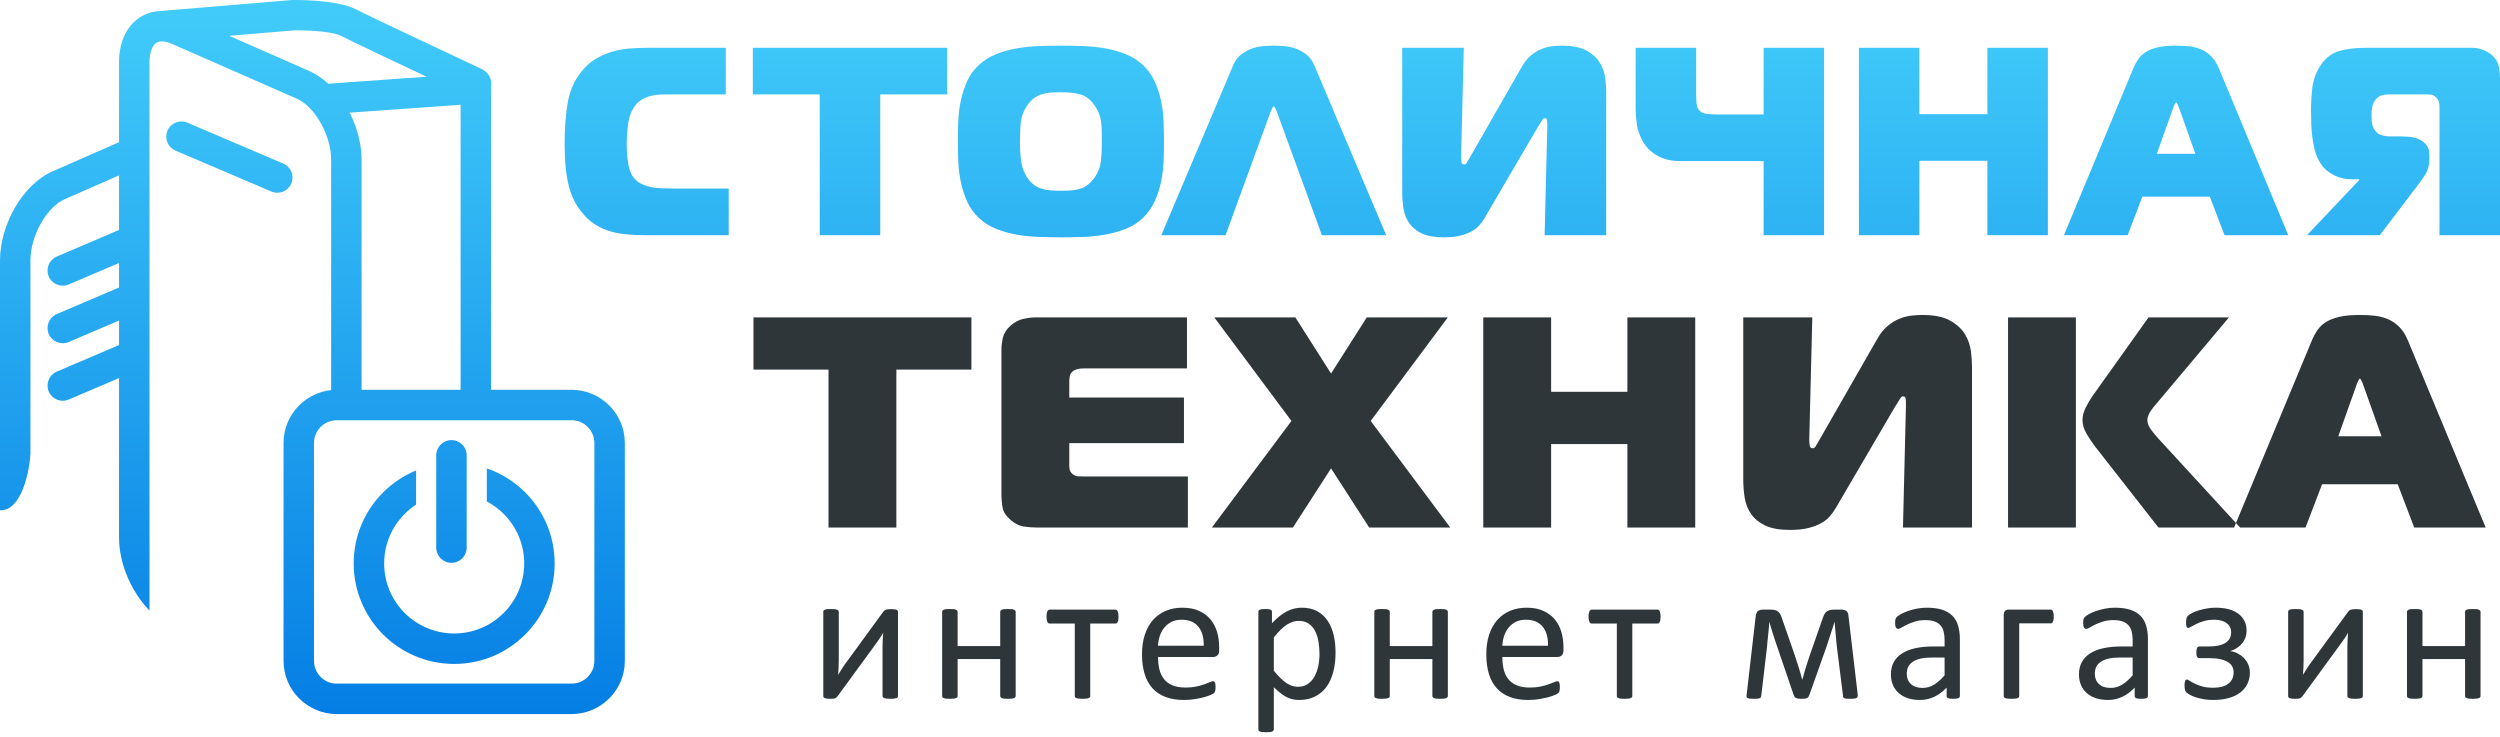 <?xml version="1.0" encoding="UTF-8"?> <svg xmlns="http://www.w3.org/2000/svg" width="207" height="61" viewBox="0 0 207 61" fill="none"> <path fill-rule="evenodd" clip-rule="evenodd" d="M74.219 43.678V30.603H80.433V26.278H62.387V30.603H68.601V43.678H74.219ZM98.356 43.678V39.453H89.854C89.672 39.453 89.481 39.449 89.283 39.44C89.084 39.432 88.918 39.361 88.786 39.229C88.719 39.179 88.661 39.105 88.611 39.005C88.562 38.906 88.537 38.765 88.537 38.583V36.694H98.032V32.915H88.537V31.598C88.537 31.482 88.549 31.341 88.574 31.175C88.599 31.009 88.678 30.869 88.81 30.753C88.91 30.67 89.038 30.608 89.196 30.566C89.353 30.525 89.515 30.504 89.68 30.504H98.281V26.278H85.778C85.463 26.278 85.115 26.32 84.734 26.402C84.353 26.485 83.996 26.676 83.665 26.974C83.333 27.273 83.126 27.596 83.043 27.944C82.96 28.292 82.919 28.631 82.919 28.963V40.894C82.919 41.309 82.952 41.694 83.019 42.05C83.085 42.407 83.317 42.75 83.715 43.082C84.046 43.364 84.39 43.533 84.746 43.592C85.103 43.649 85.463 43.678 85.827 43.678H98.356ZM120.081 43.678L113.494 34.854L119.882 26.278H113.171L110.212 30.927L107.254 26.278H100.543L106.931 34.854L100.344 43.678H107.056L110.212 38.782L113.369 43.678H120.081ZM140.365 26.278H134.747V32.443H128.433V26.278H122.815V43.678H128.433V36.768H134.747V43.678H140.365V26.278ZM163.283 43.678V30.38C163.283 30.032 163.254 29.609 163.196 29.112C163.138 28.615 162.977 28.142 162.712 27.695C162.446 27.248 162.036 26.867 161.481 26.552C160.926 26.237 160.151 26.079 159.157 26.079C158.908 26.079 158.623 26.096 158.3 26.129C157.976 26.162 157.645 26.245 157.305 26.378C156.965 26.51 156.63 26.713 156.298 26.987C155.967 27.26 155.669 27.637 155.404 28.118L150.606 36.495C150.49 36.694 150.399 36.847 150.333 36.955C150.266 37.062 150.192 37.116 150.109 37.116C149.96 37.116 149.873 37.046 149.848 36.905C149.823 36.764 149.811 36.636 149.811 36.52V36.246L150.059 26.278H144.342V39.701C144.342 40.232 144.383 40.745 144.466 41.242C144.549 41.739 144.727 42.183 145.001 42.572C145.274 42.962 145.664 43.276 146.169 43.517C146.674 43.757 147.358 43.877 148.22 43.877C148.816 43.877 149.326 43.824 149.748 43.716C150.171 43.608 150.527 43.471 150.817 43.306C151.107 43.14 151.343 42.949 151.526 42.734C151.708 42.518 151.857 42.311 151.973 42.112L156.92 33.661C157.102 33.379 157.235 33.168 157.318 33.027C157.401 32.886 157.483 32.816 157.566 32.816C157.699 32.816 157.773 32.882 157.79 33.015C157.807 33.147 157.815 33.296 157.815 33.462L157.566 43.678H163.283ZM166.266 43.678H171.884V26.278H166.266V43.678ZM185.481 43.678L178.72 36.321C178.538 36.122 178.339 35.882 178.123 35.6C177.908 35.318 177.8 35.036 177.8 34.755C177.8 34.672 177.837 34.531 177.912 34.332C177.986 34.133 178.19 33.843 178.521 33.462L184.561 26.278H177.9L173.226 32.84C173.044 33.106 172.866 33.412 172.692 33.76C172.518 34.108 172.431 34.448 172.431 34.779C172.431 35.16 172.547 35.546 172.779 35.935C173.011 36.325 173.235 36.66 173.45 36.942L178.72 43.678H185.481ZM184.984 43.678H190.9L192.267 40.099H198.531L199.898 43.678H205.814L199.376 28.192C199.177 27.712 198.933 27.33 198.643 27.049C198.353 26.767 198.038 26.556 197.698 26.415C197.359 26.274 196.994 26.183 196.604 26.141C196.215 26.1 195.813 26.079 195.399 26.079C194.72 26.079 194.16 26.129 193.721 26.229C193.282 26.328 192.913 26.469 192.615 26.651C192.317 26.833 192.076 27.057 191.894 27.322C191.712 27.587 191.554 27.877 191.422 28.192L184.984 43.678ZM195.175 31.722C195.208 31.656 195.246 31.577 195.287 31.486C195.329 31.395 195.366 31.349 195.399 31.349C195.432 31.349 195.469 31.395 195.511 31.486C195.552 31.577 195.59 31.656 195.623 31.722L197.189 36.122H193.609L195.175 31.722Z" fill="#2E3639"></path> <path fill-rule="evenodd" clip-rule="evenodd" d="M11.085 48.833C11.451 49.465 11.889 50.051 12.378 50.555L12.378 44.622L12.377 44.544V5.161C12.377 4.693 12.448 4.311 12.575 4.022C12.668 3.808 12.79 3.651 12.929 3.556C13.036 3.484 13.173 3.441 13.334 3.431L13.335 3.436L13.42 3.429C13.653 3.43 13.918 3.492 14.207 3.619L24.585 8.175C25.319 8.497 26.002 9.223 26.52 10.119C27.077 11.08 27.419 12.204 27.419 13.225V32.3C26.431 32.404 25.537 32.84 24.85 33.494L24.769 33.568C23.972 34.365 23.477 35.467 23.477 36.679V54.722C23.477 55.934 23.972 57.036 24.769 57.833L24.772 57.831C25.571 58.63 26.672 59.125 27.88 59.125H47.332C48.504 59.125 49.573 58.66 50.364 57.906L50.443 57.833C51.24 57.036 51.736 55.934 51.736 54.722V36.679C51.736 35.467 51.24 34.365 50.443 33.568H50.438C49.641 32.771 48.541 32.276 47.332 32.276H40.659V7.237C40.682 7.063 40.686 6.889 40.659 6.719V6.591H40.633C40.541 6.234 40.299 5.907 39.798 5.672C37.234 4.47 30.417 1.27 29.47 0.775C27.866 -0.065 24.268 0.001 24.259 0.001H24.185L13.321 0.908C12.659 0.925 12.049 1.121 11.521 1.479C10.986 1.842 10.558 2.361 10.27 3.018C10.004 3.625 9.856 4.347 9.856 5.161V11.774L4.351 14.19C3.103 14.738 2.013 15.85 1.243 17.179C0.473 18.509 0 20.088 0 21.545V42.252C1.773 42.333 2.446 39.04 2.521 37.565V21.545C2.521 20.525 2.863 19.401 3.419 18.439C3.938 17.544 4.621 16.817 5.355 16.495L9.856 14.519V19.04L4.701 21.241C4.062 21.512 3.765 22.251 4.036 22.89C4.308 23.529 5.047 23.826 5.686 23.555L9.856 21.775V23.804L4.701 26.005C4.062 26.276 3.765 27.015 4.036 27.654C4.308 28.293 5.047 28.59 5.686 28.319L9.856 26.539V28.569L4.701 30.769C4.062 31.041 3.765 31.779 4.036 32.418C4.308 33.057 5.047 33.355 5.686 33.083L9.856 31.303V44.544C9.856 45.989 10.327 47.525 11.085 48.833ZM38.138 8.676V32.276H29.94V13.225C29.94 11.936 29.57 10.553 28.952 9.329L38.138 8.676ZM27.88 34.797H47.332C47.85 34.797 48.322 35.008 48.663 35.348L48.661 35.351C49.002 35.692 49.214 36.162 49.214 36.679V54.722C49.214 55.239 49.002 55.709 48.661 56.051L48.613 56.101C48.276 56.413 47.825 56.604 47.332 56.604H27.88C27.36 56.604 26.89 56.394 26.552 56.055V56.051C26.21 55.709 25.998 55.239 25.998 54.722V36.679C25.998 36.162 26.21 35.692 26.552 35.35L26.601 35.298C26.935 34.987 27.385 34.797 27.88 34.797ZM13.866 10.821C13.594 11.46 13.892 12.198 14.531 12.47L22.472 15.86C23.111 16.131 23.85 15.834 24.122 15.195C24.393 14.556 24.096 13.817 23.457 13.546L15.515 10.156C14.877 9.884 14.138 10.182 13.866 10.821ZM25.589 5.87L18.971 2.965L24.391 2.512C24.853 2.507 27.362 2.505 28.308 3C29.12 3.425 32.467 5.009 35.324 6.352L27.176 6.932C26.689 6.483 26.155 6.119 25.589 5.87ZM60.338 19.474V15.617H56.038C55.624 15.617 55.225 15.61 54.841 15.595C54.457 15.58 54.102 15.536 53.777 15.462C53.452 15.388 53.16 15.27 52.902 15.107C52.643 14.945 52.433 14.709 52.27 14.398C52.24 14.339 52.204 14.25 52.159 14.132C52.115 14.014 52.074 13.855 52.037 13.656C52.001 13.456 51.967 13.209 51.938 12.913C51.908 12.618 51.893 12.256 51.893 11.827C51.893 11.635 51.901 11.421 51.915 11.184C51.93 10.948 51.953 10.7 51.982 10.442C52.011 10.183 52.06 9.932 52.126 9.688C52.193 9.444 52.285 9.226 52.403 9.034C52.58 8.724 52.787 8.487 53.024 8.325C53.26 8.163 53.526 8.041 53.822 7.959C54.117 7.878 54.442 7.834 54.797 7.826C55.152 7.819 55.536 7.815 55.95 7.815H60.094V3.959H53.533C53.09 3.959 52.625 3.977 52.137 4.014C51.649 4.051 51.166 4.14 50.685 4.28C50.205 4.42 49.743 4.624 49.3 4.89C48.857 5.156 48.458 5.518 48.103 5.976C47.542 6.685 47.176 7.527 47.006 8.502C46.836 9.478 46.751 10.615 46.751 11.916C46.751 12.655 46.781 13.312 46.84 13.888C46.899 14.464 46.988 14.978 47.106 15.429C47.224 15.88 47.372 16.278 47.549 16.625C47.726 16.973 47.933 17.287 48.17 17.568C48.48 17.967 48.82 18.288 49.189 18.532C49.559 18.776 49.958 18.968 50.386 19.108C50.815 19.248 51.284 19.344 51.794 19.396C52.303 19.448 52.861 19.474 53.467 19.474H60.338ZM207 19.474V6.485C207 6.205 206.97 5.898 206.912 5.565C206.852 5.233 206.697 4.934 206.446 4.668C206.239 4.461 205.977 4.291 205.659 4.158C205.341 4.025 205.035 3.959 204.739 3.959H195.829C194.987 3.959 194.259 4.051 193.646 4.236C193.033 4.42 192.519 4.83 192.106 5.466C191.751 6.027 191.537 6.622 191.463 7.25C191.389 7.878 191.352 8.51 191.352 9.145C191.352 9.514 191.36 9.888 191.374 10.264C191.389 10.641 191.418 11.011 191.463 11.373C191.507 11.735 191.574 12.086 191.662 12.425C191.751 12.765 191.877 13.075 192.039 13.356C192.202 13.652 192.398 13.896 192.627 14.088C192.856 14.28 193.088 14.431 193.325 14.542C193.561 14.653 193.798 14.73 194.034 14.775C194.27 14.819 194.485 14.841 194.677 14.841H195.342V14.908L191.019 19.474H197.048L200.195 15.329C200.447 15.004 200.669 14.683 200.86 14.365C201.053 14.047 201.149 13.652 201.149 13.179V12.824C201.149 12.455 201.056 12.167 200.872 11.96C200.687 11.753 200.473 11.602 200.229 11.506C199.985 11.409 199.738 11.351 199.486 11.328C199.235 11.306 199.036 11.295 198.888 11.295H197.868C197.647 11.295 197.41 11.258 197.159 11.184C196.908 11.11 196.701 10.926 196.538 10.63C196.509 10.601 196.472 10.501 196.428 10.331C196.383 10.161 196.361 9.884 196.361 9.5C196.361 9.308 196.38 9.101 196.417 8.879C196.454 8.658 196.538 8.458 196.671 8.281C196.834 8.074 197.011 7.945 197.203 7.893C197.395 7.841 197.588 7.815 197.78 7.815H200.927C201.075 7.815 201.211 7.826 201.337 7.848C201.463 7.871 201.585 7.941 201.703 8.059C201.836 8.177 201.917 8.307 201.947 8.447C201.976 8.587 201.991 8.717 201.991 8.835V19.474H207ZM72.883 19.474V7.815H78.424V3.959H62.333V7.815H67.874V19.474H72.883ZM87.844 3.781C87.253 3.781 86.647 3.792 86.026 3.815C85.406 3.837 84.796 3.899 84.198 4.003C83.6 4.107 83.031 4.265 82.491 4.48C81.952 4.694 81.475 4.993 81.062 5.377C80.633 5.761 80.305 6.212 80.075 6.729C79.846 7.246 79.673 7.786 79.555 8.347C79.436 8.909 79.366 9.481 79.344 10.065C79.322 10.649 79.311 11.199 79.311 11.716C79.311 12.233 79.322 12.78 79.344 13.356C79.366 13.933 79.436 14.501 79.555 15.063C79.673 15.624 79.846 16.164 80.075 16.681C80.305 17.198 80.633 17.656 81.062 18.055C81.475 18.439 81.952 18.739 82.491 18.953C83.031 19.167 83.6 19.326 84.198 19.43C84.796 19.533 85.41 19.596 86.038 19.618C86.666 19.64 87.268 19.651 87.844 19.651C88.42 19.651 89.022 19.64 89.65 19.618C90.278 19.596 90.892 19.533 91.49 19.43C92.089 19.326 92.657 19.167 93.197 18.953C93.736 18.739 94.213 18.439 94.626 18.055C95.04 17.656 95.365 17.198 95.602 16.681C95.838 16.164 96.015 15.624 96.133 15.063C96.252 14.501 96.322 13.933 96.344 13.356C96.366 12.78 96.377 12.233 96.377 11.716C96.377 11.199 96.366 10.649 96.344 10.065C96.322 9.481 96.252 8.909 96.133 8.347C96.015 7.786 95.838 7.246 95.602 6.729C95.365 6.212 95.04 5.761 94.626 5.377C94.213 4.993 93.736 4.694 93.197 4.48C92.657 4.265 92.089 4.107 91.49 4.003C90.892 3.899 90.282 3.837 89.661 3.815C89.041 3.792 88.435 3.781 87.844 3.781ZM84.453 11.716C84.453 11.066 84.479 10.515 84.531 10.065C84.582 9.614 84.749 9.182 85.029 8.768C85.192 8.517 85.369 8.318 85.561 8.17C85.753 8.022 85.967 7.908 86.204 7.826C86.441 7.745 86.692 7.693 86.957 7.671C87.223 7.649 87.519 7.638 87.844 7.638C88.494 7.638 89.041 7.701 89.484 7.826C89.928 7.952 90.319 8.266 90.659 8.768C90.807 8.99 90.921 9.204 91.002 9.411C91.084 9.618 91.139 9.836 91.169 10.065C91.198 10.294 91.217 10.541 91.224 10.807C91.232 11.073 91.235 11.376 91.235 11.716C91.235 12.337 91.209 12.88 91.158 13.345C91.106 13.811 90.94 14.25 90.659 14.664C90.482 14.915 90.297 15.118 90.105 15.274C89.913 15.429 89.706 15.543 89.484 15.617C89.263 15.691 89.015 15.739 88.742 15.761C88.469 15.783 88.169 15.794 87.844 15.794C87.534 15.794 87.242 15.783 86.968 15.761C86.695 15.739 86.444 15.691 86.215 15.617C85.986 15.543 85.772 15.429 85.572 15.274C85.373 15.118 85.192 14.915 85.029 14.664C84.778 14.28 84.619 13.848 84.553 13.367C84.486 12.887 84.453 12.337 84.453 11.716ZM96.156 19.474H101.475L105.221 9.212C105.251 9.167 105.284 9.094 105.321 8.99C105.358 8.886 105.406 8.835 105.465 8.835C105.524 8.835 105.572 8.886 105.609 8.99C105.646 9.094 105.679 9.167 105.708 9.212L109.454 19.474H114.774L108.812 5.377C108.649 5.008 108.427 4.716 108.147 4.502C107.866 4.287 107.567 4.125 107.249 4.014C106.931 3.903 106.614 3.837 106.296 3.815C105.978 3.792 105.701 3.781 105.465 3.781C105.228 3.781 104.951 3.792 104.634 3.815C104.316 3.837 103.998 3.903 103.68 4.014C103.363 4.125 103.064 4.287 102.783 4.502C102.502 4.716 102.28 5.008 102.118 5.377L96.156 19.474ZM132.993 19.474V7.616C132.993 7.306 132.967 6.929 132.915 6.485C132.864 6.042 132.72 5.621 132.483 5.222C132.247 4.823 131.881 4.483 131.386 4.202C130.891 3.922 130.2 3.781 129.314 3.781C129.092 3.781 128.837 3.796 128.549 3.826C128.261 3.855 127.965 3.929 127.662 4.047C127.36 4.165 127.06 4.347 126.765 4.59C126.469 4.834 126.203 5.17 125.967 5.599L121.689 13.068C121.586 13.246 121.504 13.382 121.445 13.478C121.386 13.574 121.32 13.622 121.246 13.622C121.113 13.622 121.035 13.559 121.013 13.434C120.991 13.308 120.98 13.194 120.98 13.09V12.847L121.202 3.959H116.104V15.927C116.104 16.4 116.141 16.858 116.215 17.302C116.288 17.745 116.447 18.14 116.691 18.487C116.935 18.835 117.282 19.115 117.733 19.33C118.184 19.544 118.793 19.651 119.561 19.651C120.093 19.651 120.548 19.603 120.924 19.507C121.301 19.411 121.619 19.289 121.878 19.141C122.136 18.994 122.347 18.823 122.509 18.632C122.672 18.439 122.805 18.255 122.908 18.077L127.319 10.541C127.482 10.29 127.6 10.102 127.674 9.976C127.747 9.851 127.821 9.788 127.895 9.788C128.013 9.788 128.08 9.847 128.095 9.965C128.11 10.083 128.117 10.216 128.117 10.364L127.895 19.474H132.993ZM151.035 19.474V3.959H146.026V9.478H142.235C141.896 9.478 141.6 9.463 141.349 9.433C141.098 9.404 140.906 9.33 140.773 9.212C140.595 9.049 140.496 8.828 140.473 8.547C140.451 8.266 140.44 8.022 140.44 7.815V3.959H135.431V9.057C135.431 9.411 135.464 9.825 135.531 10.298C135.597 10.771 135.764 11.243 136.03 11.716C136.207 12.027 136.417 12.285 136.661 12.492C136.905 12.699 137.16 12.865 137.426 12.991C137.692 13.116 137.961 13.205 138.235 13.257C138.508 13.308 138.763 13.334 138.999 13.334H146.026V19.474H151.035ZM169.564 3.959H164.555V9.456H158.925V3.959H153.916V19.474H158.925V13.312H164.555V19.474H169.564V3.959ZM170.894 19.474H176.169L177.388 16.282H182.974L184.193 19.474H189.468L183.728 5.665C183.55 5.237 183.332 4.897 183.074 4.646C182.815 4.394 182.534 4.206 182.231 4.081C181.929 3.955 181.603 3.874 181.256 3.837C180.909 3.8 180.55 3.781 180.181 3.781C179.575 3.781 179.077 3.826 178.685 3.914C178.293 4.003 177.965 4.128 177.699 4.291C177.433 4.454 177.219 4.653 177.056 4.89C176.893 5.126 176.753 5.385 176.635 5.665L170.894 19.474ZM179.982 8.813C180.011 8.753 180.044 8.683 180.081 8.602C180.118 8.521 180.152 8.48 180.181 8.48C180.211 8.48 180.244 8.521 180.281 8.602C180.318 8.683 180.351 8.753 180.381 8.813L181.777 12.736H178.585L179.982 8.813ZM36.12 37.7C36.12 37.004 36.684 36.44 37.38 36.44C38.077 36.44 38.641 37.004 38.641 37.7V45.341C38.641 46.037 38.077 46.602 37.38 46.602C36.684 46.602 36.12 46.037 36.12 45.341V37.7ZM40.309 38.783C41.519 39.199 42.603 39.886 43.489 40.771C44.994 42.276 45.925 44.356 45.925 46.653C45.925 48.95 44.994 51.031 43.489 52.536C41.983 54.041 39.903 54.973 37.606 54.973C35.309 54.973 33.229 54.041 31.723 52.536C30.218 51.031 29.286 48.95 29.286 46.653C29.286 44.356 30.218 42.276 31.723 40.771C32.497 39.997 33.423 39.374 34.452 38.953V41.786C34.11 42.008 33.793 42.266 33.506 42.553C32.457 43.602 31.808 45.052 31.808 46.653C31.808 48.255 32.457 49.705 33.506 50.754C34.555 51.803 36.005 52.452 37.606 52.452C39.207 52.452 40.657 51.803 41.706 50.754C42.755 49.705 43.404 48.255 43.404 46.653C43.404 45.052 42.755 43.602 41.706 42.553C41.297 42.144 40.826 41.795 40.309 41.522V38.783Z" fill="url(#paint0_linear_1129_384)"></path> <path fill-rule="evenodd" clip-rule="evenodd" d="M74.354 57.63C74.354 57.667 74.343 57.701 74.322 57.73C74.301 57.762 74.269 57.785 74.222 57.804C74.177 57.822 74.111 57.836 74.029 57.846C73.948 57.857 73.845 57.862 73.721 57.862C73.597 57.862 73.494 57.857 73.413 57.846C73.331 57.836 73.262 57.822 73.212 57.804C73.159 57.785 73.125 57.762 73.104 57.73C73.083 57.699 73.073 57.667 73.073 57.63V53.628C73.073 53.425 73.078 53.222 73.088 53.011C73.099 52.803 73.112 52.6 73.128 52.397C73.009 52.605 72.877 52.806 72.738 53.006C72.595 53.204 72.453 53.402 72.311 53.597L69.366 57.63C69.329 57.672 69.297 57.706 69.269 57.738C69.24 57.77 69.203 57.794 69.161 57.812C69.116 57.83 69.06 57.844 68.992 57.851C68.926 57.859 68.841 57.862 68.744 57.862C68.631 57.862 68.536 57.857 68.465 57.846C68.391 57.836 68.333 57.822 68.291 57.804C68.246 57.785 68.214 57.762 68.196 57.73C68.177 57.699 68.169 57.667 68.169 57.63V50.66C68.169 50.623 68.177 50.592 68.196 50.56C68.214 50.528 68.248 50.502 68.298 50.483C68.346 50.462 68.412 50.447 68.496 50.439C68.578 50.431 68.678 50.428 68.799 50.428C69.047 50.428 69.219 50.447 69.311 50.486C69.403 50.526 69.451 50.584 69.451 50.66V54.685C69.451 54.886 69.445 55.086 69.435 55.284C69.424 55.484 69.411 55.679 69.395 55.877C69.514 55.679 69.635 55.49 69.756 55.3C69.875 55.112 70.007 54.928 70.144 54.749L73.128 50.66C73.157 50.618 73.189 50.584 73.223 50.555C73.257 50.526 73.297 50.502 73.347 50.486C73.394 50.468 73.452 50.457 73.521 50.449C73.587 50.441 73.674 50.436 73.782 50.436C73.89 50.436 73.982 50.441 74.056 50.449C74.132 50.457 74.19 50.47 74.235 50.491C74.277 50.512 74.309 50.536 74.327 50.568C74.346 50.599 74.354 50.634 74.354 50.676V57.63ZM84.099 57.622C84.099 57.664 84.088 57.699 84.067 57.728C84.046 57.754 84.015 57.78 83.967 57.801C83.92 57.82 83.856 57.836 83.772 57.846C83.69 57.857 83.588 57.862 83.464 57.862C83.332 57.862 83.227 57.857 83.145 57.846C83.06 57.836 82.997 57.82 82.95 57.801C82.902 57.78 82.871 57.754 82.85 57.728C82.828 57.699 82.818 57.664 82.818 57.622V54.572H79.291V57.622C79.291 57.664 79.28 57.699 79.259 57.728C79.238 57.754 79.206 57.78 79.159 57.801C79.111 57.82 79.048 57.836 78.964 57.846C78.882 57.857 78.777 57.862 78.647 57.862C78.521 57.862 78.418 57.857 78.336 57.846C78.252 57.836 78.186 57.82 78.139 57.801C78.089 57.78 78.054 57.754 78.036 57.728C78.017 57.699 78.01 57.664 78.01 57.622V50.668C78.01 50.626 78.017 50.592 78.036 50.563C78.054 50.536 78.089 50.51 78.139 50.486C78.186 50.462 78.252 50.447 78.336 50.439C78.418 50.431 78.521 50.428 78.647 50.428C78.777 50.428 78.882 50.431 78.964 50.439C79.048 50.447 79.111 50.462 79.159 50.486C79.206 50.51 79.238 50.536 79.259 50.563C79.28 50.592 79.291 50.626 79.291 50.668V53.497H82.818V50.668C82.818 50.626 82.828 50.592 82.85 50.563C82.871 50.536 82.902 50.51 82.95 50.486C82.997 50.462 83.06 50.447 83.145 50.439C83.227 50.431 83.332 50.428 83.464 50.428C83.588 50.428 83.69 50.431 83.772 50.439C83.856 50.447 83.92 50.462 83.967 50.486C84.015 50.51 84.046 50.536 84.067 50.563C84.088 50.592 84.099 50.626 84.099 50.668V57.622ZM92.613 51.053C92.613 51.156 92.608 51.243 92.597 51.314C92.587 51.388 92.571 51.446 92.547 51.49C92.524 51.538 92.497 51.572 92.468 51.596C92.437 51.62 92.397 51.63 92.352 51.63H90.272V57.622C90.272 57.664 90.262 57.699 90.241 57.728C90.219 57.754 90.188 57.78 90.141 57.801C90.093 57.82 90.03 57.836 89.945 57.846C89.864 57.857 89.758 57.862 89.629 57.862C89.503 57.862 89.4 57.857 89.318 57.846C89.234 57.836 89.168 57.82 89.12 57.801C89.07 57.78 89.036 57.754 89.017 57.728C88.999 57.699 88.991 57.664 88.991 57.622V51.63H86.911C86.872 51.63 86.835 51.62 86.801 51.596C86.766 51.572 86.74 51.538 86.719 51.49C86.7 51.446 86.682 51.385 86.669 51.311C86.656 51.237 86.65 51.148 86.65 51.045C86.65 50.953 86.656 50.871 86.669 50.8C86.682 50.726 86.7 50.665 86.724 50.618C86.748 50.568 86.774 50.533 86.806 50.51C86.835 50.486 86.872 50.476 86.911 50.476H92.352C92.392 50.476 92.429 50.486 92.463 50.51C92.497 50.533 92.524 50.568 92.545 50.618C92.563 50.665 92.582 50.729 92.595 50.803C92.608 50.876 92.613 50.961 92.613 51.053ZM100.948 53.842C100.948 54.042 100.898 54.185 100.798 54.272C100.698 54.356 100.582 54.398 100.453 54.398H95.887C95.887 54.786 95.926 55.134 96.003 55.442C96.079 55.753 96.209 56.019 96.39 56.241C96.57 56.462 96.804 56.631 97.092 56.749C97.381 56.868 97.735 56.929 98.151 56.929C98.481 56.929 98.776 56.902 99.032 56.847C99.29 56.794 99.514 56.734 99.701 56.668C99.888 56.602 100.044 56.541 100.165 56.489C100.287 56.433 100.376 56.407 100.439 56.407C100.476 56.407 100.508 56.415 100.537 56.433C100.563 56.452 100.587 56.478 100.6 56.515C100.616 56.549 100.629 56.599 100.637 56.663C100.645 56.728 100.648 56.805 100.648 56.897C100.648 56.963 100.645 57.021 100.64 57.071C100.634 57.119 100.629 57.163 100.621 57.2C100.613 57.24 100.6 57.274 100.582 57.306C100.563 57.335 100.542 57.364 100.513 57.393C100.484 57.422 100.4 57.467 100.263 57.53C100.123 57.596 99.944 57.656 99.722 57.72C99.501 57.78 99.245 57.836 98.955 57.883C98.665 57.933 98.357 57.957 98.027 57.957C97.455 57.957 96.957 57.878 96.527 57.717C96.098 57.559 95.737 57.322 95.444 57.008C95.151 56.692 94.93 56.299 94.782 55.824C94.632 55.352 94.558 54.801 94.558 54.172C94.558 53.576 94.635 53.038 94.79 52.561C94.943 52.086 95.167 51.68 95.457 51.348C95.747 51.016 96.1 50.763 96.512 50.584C96.923 50.407 97.384 50.317 97.893 50.317C98.439 50.317 98.903 50.404 99.285 50.581C99.67 50.755 99.983 50.992 100.231 51.287C100.476 51.583 100.658 51.931 100.774 52.331C100.89 52.729 100.948 53.157 100.948 53.61V53.842ZM99.667 53.465C99.683 52.795 99.535 52.268 99.222 51.886C98.908 51.504 98.447 51.314 97.832 51.314C97.516 51.314 97.239 51.372 97.002 51.49C96.765 51.609 96.567 51.767 96.406 51.965C96.245 52.16 96.121 52.389 96.034 52.648C95.948 52.909 95.897 53.18 95.887 53.465H99.667ZM110.583 54.032C110.583 54.641 110.517 55.186 110.385 55.671C110.256 56.154 110.063 56.565 109.808 56.902C109.555 57.24 109.238 57.501 108.864 57.683C108.49 57.865 108.06 57.957 107.577 57.957C107.372 57.957 107.182 57.936 107.008 57.896C106.832 57.854 106.663 57.791 106.494 57.701C106.328 57.614 106.162 57.503 105.998 57.369C105.832 57.237 105.658 57.079 105.474 56.9V60.382C105.474 60.424 105.463 60.459 105.442 60.49C105.421 60.522 105.39 60.548 105.342 60.569C105.295 60.588 105.231 60.604 105.147 60.614C105.065 60.625 104.96 60.63 104.831 60.63C104.704 60.63 104.601 60.624 104.52 60.614C104.435 60.604 104.369 60.588 104.322 60.569C104.272 60.548 104.238 60.522 104.219 60.49C104.201 60.459 104.193 60.424 104.193 60.382V50.668C104.193 50.62 104.201 50.584 104.216 50.555C104.232 50.528 104.264 50.502 104.309 50.483C104.356 50.462 104.414 50.447 104.488 50.439C104.559 50.431 104.649 50.428 104.752 50.428C104.86 50.428 104.949 50.431 105.02 50.439C105.089 50.447 105.147 50.462 105.195 50.481C105.242 50.502 105.274 50.528 105.292 50.555C105.31 50.584 105.318 50.62 105.318 50.668V51.599C105.529 51.383 105.732 51.195 105.927 51.034C106.122 50.876 106.32 50.744 106.518 50.639C106.715 50.533 106.918 50.452 107.127 50.399C107.335 50.344 107.554 50.317 107.786 50.317C108.289 50.317 108.716 50.415 109.072 50.61C109.425 50.808 109.715 51.074 109.939 51.414C110.164 51.754 110.327 52.149 110.43 52.6C110.533 53.051 110.583 53.528 110.583 54.032ZM109.254 54.179C109.254 53.824 109.228 53.478 109.172 53.146C109.12 52.814 109.025 52.519 108.896 52.26C108.764 52.002 108.587 51.796 108.366 51.641C108.144 51.485 107.868 51.409 107.538 51.409C107.372 51.409 107.211 51.433 107.05 51.483C106.892 51.533 106.729 51.609 106.563 51.715C106.399 51.82 106.225 51.96 106.046 52.134C105.867 52.308 105.674 52.521 105.474 52.774V55.539C105.824 55.969 106.157 56.296 106.47 56.526C106.787 56.752 107.116 56.866 107.462 56.866C107.78 56.866 108.055 56.789 108.284 56.634C108.513 56.478 108.698 56.272 108.84 56.014C108.983 55.756 109.085 55.468 109.154 55.147C109.22 54.828 109.254 54.504 109.254 54.179ZM119.882 57.622C119.882 57.664 119.872 57.699 119.851 57.728C119.83 57.754 119.798 57.78 119.751 57.801C119.703 57.82 119.64 57.836 119.556 57.846C119.474 57.857 119.371 57.862 119.247 57.862C119.115 57.862 119.01 57.857 118.928 57.846C118.844 57.836 118.781 57.82 118.733 57.801C118.686 57.78 118.654 57.754 118.633 57.728C118.612 57.699 118.601 57.664 118.601 57.622V54.572H115.074V57.622C115.074 57.664 115.064 57.699 115.042 57.728C115.021 57.754 114.99 57.78 114.942 57.801C114.895 57.82 114.832 57.836 114.747 57.846C114.665 57.857 114.56 57.862 114.431 57.862C114.304 57.862 114.202 57.857 114.12 57.846C114.036 57.836 113.97 57.82 113.922 57.801C113.872 57.78 113.838 57.754 113.819 57.728C113.801 57.699 113.793 57.664 113.793 57.622V50.668C113.793 50.626 113.801 50.592 113.819 50.563C113.838 50.536 113.872 50.51 113.922 50.486C113.97 50.462 114.036 50.447 114.12 50.439C114.202 50.431 114.304 50.428 114.431 50.428C114.56 50.428 114.665 50.431 114.747 50.439C114.832 50.447 114.895 50.462 114.942 50.486C114.99 50.51 115.021 50.536 115.042 50.563C115.064 50.592 115.074 50.626 115.074 50.668V53.497H118.601V50.668C118.601 50.626 118.612 50.592 118.633 50.563C118.654 50.536 118.686 50.51 118.733 50.486C118.781 50.462 118.844 50.447 118.928 50.439C119.01 50.431 119.115 50.428 119.247 50.428C119.371 50.428 119.474 50.431 119.556 50.439C119.64 50.447 119.703 50.462 119.751 50.486C119.798 50.51 119.83 50.536 119.851 50.563C119.872 50.592 119.882 50.626 119.882 50.668V57.622ZM129.456 53.842C129.456 54.042 129.406 54.185 129.306 54.272C129.206 54.356 129.09 54.398 128.961 54.398H124.395C124.395 54.786 124.435 55.134 124.511 55.442C124.587 55.753 124.717 56.019 124.898 56.241C125.078 56.462 125.312 56.631 125.6 56.749C125.89 56.868 126.243 56.929 126.659 56.929C126.989 56.929 127.284 56.902 127.54 56.847C127.798 56.794 128.022 56.734 128.21 56.668C128.397 56.602 128.552 56.541 128.673 56.489C128.795 56.433 128.884 56.407 128.948 56.407C128.985 56.407 129.016 56.415 129.045 56.433C129.072 56.452 129.095 56.478 129.108 56.515C129.124 56.549 129.137 56.599 129.145 56.663C129.153 56.728 129.156 56.805 129.156 56.897C129.156 56.963 129.153 57.021 129.148 57.071C129.143 57.119 129.137 57.163 129.13 57.2C129.122 57.24 129.108 57.274 129.09 57.306C129.072 57.335 129.051 57.364 129.021 57.393C128.992 57.422 128.908 57.467 128.771 57.53C128.631 57.596 128.452 57.656 128.231 57.72C128.009 57.78 127.753 57.836 127.463 57.883C127.174 57.933 126.865 57.957 126.535 57.957C125.964 57.957 125.465 57.878 125.036 57.717C124.606 57.559 124.245 57.322 123.952 57.008C123.659 56.692 123.438 56.299 123.29 55.824C123.14 55.352 123.066 54.801 123.066 54.172C123.066 53.576 123.143 53.038 123.298 52.561C123.451 52.086 123.675 51.68 123.965 51.348C124.255 51.016 124.608 50.763 125.02 50.584C125.431 50.407 125.892 50.317 126.401 50.317C126.947 50.317 127.411 50.404 127.793 50.581C128.178 50.755 128.492 50.992 128.739 51.287C128.985 51.583 129.166 51.931 129.282 52.331C129.398 52.729 129.456 53.157 129.456 53.61V53.842ZM128.175 53.465C128.191 52.795 128.043 52.268 127.73 51.886C127.416 51.504 126.955 51.314 126.34 51.314C126.024 51.314 125.747 51.372 125.51 51.49C125.273 51.609 125.075 51.767 124.914 51.965C124.754 52.16 124.63 52.389 124.543 52.648C124.456 52.909 124.406 53.18 124.395 53.465H128.175ZM137.496 51.053C137.496 51.156 137.491 51.243 137.48 51.314C137.47 51.388 137.454 51.446 137.43 51.49C137.406 51.538 137.38 51.572 137.351 51.596C137.319 51.62 137.28 51.63 137.235 51.63H135.155V57.622C135.155 57.664 135.145 57.699 135.123 57.728C135.102 57.754 135.071 57.78 135.023 57.801C134.976 57.82 134.913 57.836 134.828 57.846C134.747 57.857 134.641 57.862 134.512 57.862C134.385 57.862 134.283 57.857 134.201 57.846C134.116 57.836 134.051 57.82 134.003 57.801C133.953 57.78 133.919 57.754 133.9 57.728C133.882 57.699 133.874 57.664 133.874 57.622V51.63H131.794C131.755 51.63 131.718 51.62 131.683 51.596C131.649 51.572 131.623 51.538 131.602 51.49C131.583 51.446 131.565 51.385 131.552 51.311C131.538 51.237 131.533 51.148 131.533 51.045C131.533 50.953 131.538 50.871 131.552 50.8C131.565 50.726 131.583 50.665 131.607 50.618C131.631 50.568 131.657 50.533 131.689 50.51C131.718 50.486 131.755 50.476 131.794 50.476H137.235C137.275 50.476 137.311 50.486 137.346 50.51C137.38 50.533 137.406 50.568 137.428 50.618C137.446 50.665 137.464 50.729 137.477 50.803C137.491 50.876 137.496 50.961 137.496 51.053ZM153.824 57.553C153.829 57.667 153.792 57.746 153.716 57.794C153.639 57.838 153.481 57.862 153.246 57.862C153.117 57.862 153.012 57.86 152.93 57.854C152.848 57.849 152.782 57.838 152.738 57.822C152.69 57.807 152.659 57.785 152.64 57.757C152.622 57.73 152.611 57.693 152.606 57.646L152.097 53.594C152.081 53.449 152.066 53.296 152.05 53.13C152.034 52.967 152.021 52.798 152.005 52.629C151.989 52.458 151.973 52.289 151.96 52.12C151.947 51.949 151.934 51.791 151.918 51.641L151.91 51.464C151.863 51.612 151.815 51.77 151.762 51.933C151.712 52.099 151.657 52.266 151.596 52.437C151.538 52.605 151.48 52.777 151.427 52.946C151.372 53.114 151.322 53.275 151.277 53.425L149.817 57.538C149.796 57.598 149.772 57.651 149.743 57.693C149.714 57.733 149.677 57.767 149.627 57.794C149.577 57.817 149.516 57.836 149.443 57.846C149.366 57.857 149.276 57.862 149.168 57.862C149.06 57.862 148.968 57.857 148.897 57.846C148.826 57.836 148.765 57.82 148.715 57.796C148.665 57.772 148.625 57.741 148.596 57.699C148.565 57.659 148.538 57.606 148.517 57.546L147.112 53.425C147.059 53.281 147.007 53.125 146.954 52.962C146.899 52.795 146.843 52.627 146.791 52.455C146.735 52.284 146.682 52.113 146.632 51.941C146.58 51.773 146.538 51.612 146.5 51.464L146.493 51.641C146.477 51.791 146.464 51.949 146.448 52.12C146.432 52.289 146.416 52.458 146.398 52.629C146.382 52.798 146.364 52.967 146.345 53.13C146.329 53.296 146.313 53.449 146.305 53.594L145.836 57.577C145.831 57.638 145.82 57.688 145.802 57.728C145.784 57.764 145.749 57.794 145.697 57.812C145.644 57.83 145.578 57.844 145.496 57.851C145.412 57.859 145.304 57.862 145.169 57.862C145.04 57.862 144.937 57.857 144.864 57.846C144.787 57.836 144.732 57.817 144.692 57.794C144.653 57.767 144.629 57.736 144.618 57.696C144.608 57.656 144.608 57.609 144.618 57.553L145.378 50.977C145.404 50.813 145.462 50.689 145.552 50.602C145.641 50.518 145.778 50.476 145.958 50.476H146.566C146.714 50.476 146.841 50.486 146.946 50.51C147.052 50.533 147.141 50.573 147.218 50.631C147.291 50.687 147.355 50.763 147.405 50.858C147.457 50.953 147.505 51.071 147.552 51.216L148.58 54.172C148.636 54.353 148.697 54.535 148.757 54.717C148.82 54.899 148.878 55.078 148.931 55.258C148.986 55.434 149.037 55.608 149.087 55.777C149.134 55.948 149.179 56.109 149.221 56.265H149.237C149.284 56.104 149.332 55.935 149.379 55.758C149.429 55.582 149.482 55.4 149.537 55.218C149.595 55.036 149.653 54.854 149.711 54.675C149.772 54.493 149.83 54.322 149.885 54.158L150.913 51.216C150.956 51.087 151 50.977 151.048 50.882C151.098 50.787 151.159 50.708 151.23 50.65C151.304 50.589 151.388 50.547 151.491 50.518C151.591 50.489 151.712 50.476 151.857 50.476H152.461C152.645 50.476 152.788 50.515 152.883 50.592C152.978 50.668 153.033 50.792 153.049 50.961L153.824 57.553ZM162.277 57.63C162.277 57.691 162.256 57.738 162.217 57.77C162.175 57.801 162.119 57.822 162.045 57.838C161.974 57.854 161.869 57.862 161.729 57.862C161.597 57.862 161.489 57.854 161.41 57.838C161.331 57.822 161.273 57.801 161.236 57.77C161.199 57.738 161.181 57.693 161.181 57.63V56.934C160.878 57.258 160.54 57.511 160.166 57.691C159.791 57.867 159.396 57.957 158.98 57.957C158.613 57.957 158.281 57.91 157.986 57.815C157.691 57.72 157.437 57.58 157.229 57.401C157.021 57.221 156.857 56.997 156.742 56.736C156.626 56.473 156.568 56.175 156.568 55.84C156.568 55.447 156.647 55.107 156.807 54.82C156.966 54.53 157.195 54.29 157.495 54.1C157.793 53.91 158.16 53.765 158.592 53.671C159.024 53.576 159.512 53.528 160.052 53.528H161.012V52.985C161.012 52.719 160.983 52.482 160.928 52.273C160.87 52.068 160.78 51.896 160.653 51.759C160.527 51.622 160.364 51.52 160.163 51.451C159.963 51.38 159.715 51.346 159.422 51.346C159.109 51.346 158.827 51.383 158.579 51.459C158.328 51.535 158.11 51.617 157.922 51.709C157.735 51.802 157.577 51.883 157.451 51.96C157.327 52.036 157.232 52.073 157.171 52.073C157.129 52.073 157.092 52.062 157.063 52.041C157.031 52.023 157.005 51.991 156.981 51.949C156.958 51.91 156.942 51.857 156.931 51.794C156.921 51.728 156.916 51.659 156.916 51.58C156.916 51.454 156.923 51.351 156.942 51.277C156.96 51.203 157.005 51.132 157.074 51.066C157.142 51 157.263 50.921 157.432 50.829C157.601 50.739 157.799 50.655 158.02 50.578C158.239 50.505 158.481 50.441 158.745 50.391C159.006 50.341 159.272 50.317 159.538 50.317C160.037 50.317 160.461 50.373 160.812 50.486C161.162 50.599 161.444 50.768 161.661 50.987C161.877 51.206 162.032 51.477 162.13 51.802C162.227 52.126 162.277 52.505 162.277 52.938V57.63ZM161.012 54.446H159.923C159.575 54.446 159.272 54.475 159.014 54.535C158.758 54.593 158.545 54.683 158.373 54.799C158.205 54.915 158.081 55.052 157.999 55.215C157.92 55.379 157.88 55.566 157.88 55.777C157.88 56.138 157.994 56.425 158.223 56.639C158.452 56.852 158.771 56.96 159.185 56.96C159.517 56.96 159.828 56.876 160.113 56.705C160.398 56.536 160.698 56.275 161.012 55.924V54.446ZM170.053 51.045C170.053 51.148 170.048 51.235 170.035 51.306C170.022 51.377 170.003 51.438 169.98 51.483C169.959 51.53 169.932 51.564 169.903 51.583C169.874 51.604 169.84 51.614 169.8 51.614H167.191V57.622C167.191 57.664 167.18 57.699 167.159 57.728C167.138 57.754 167.106 57.78 167.059 57.801C167.011 57.82 166.948 57.836 166.864 57.846C166.782 57.857 166.677 57.862 166.547 57.862C166.421 57.862 166.318 57.857 166.236 57.846C166.152 57.836 166.086 57.82 166.038 57.801C165.989 57.78 165.954 57.754 165.936 57.728C165.917 57.699 165.909 57.664 165.909 57.622V50.932C165.909 50.776 165.944 50.663 166.015 50.586C166.083 50.512 166.178 50.476 166.302 50.476H169.798C169.84 50.476 169.874 50.486 169.903 50.51C169.932 50.533 169.956 50.568 169.98 50.618C170.003 50.665 170.022 50.726 170.035 50.794C170.048 50.863 170.053 50.947 170.053 51.045ZM177.848 57.63C177.848 57.691 177.827 57.738 177.787 57.77C177.745 57.801 177.69 57.822 177.616 57.838C177.545 57.854 177.439 57.862 177.3 57.862C177.168 57.862 177.06 57.854 176.981 57.838C176.902 57.822 176.844 57.801 176.807 57.77C176.77 57.738 176.751 57.693 176.751 57.63V56.934C176.448 57.258 176.111 57.511 175.736 57.691C175.362 57.867 174.967 57.957 174.55 57.957C174.184 57.957 173.852 57.91 173.556 57.815C173.261 57.72 173.008 57.58 172.8 57.401C172.591 57.221 172.428 56.997 172.312 56.736C172.196 56.473 172.138 56.175 172.138 55.84C172.138 55.447 172.217 55.107 172.378 54.82C172.536 54.53 172.765 54.29 173.066 54.1C173.364 53.91 173.73 53.765 174.163 53.671C174.595 53.576 175.083 53.528 175.623 53.528H176.583V52.985C176.583 52.719 176.554 52.482 176.498 52.273C176.44 52.068 176.351 51.896 176.224 51.759C176.098 51.622 175.934 51.52 175.734 51.451C175.533 51.38 175.286 51.346 174.993 51.346C174.679 51.346 174.397 51.383 174.149 51.459C173.899 51.535 173.68 51.617 173.493 51.709C173.306 51.802 173.148 51.883 173.021 51.96C172.897 52.036 172.802 52.073 172.742 52.073C172.699 52.073 172.663 52.062 172.634 52.041C172.602 52.023 172.576 51.991 172.552 51.949C172.528 51.91 172.512 51.857 172.502 51.794C172.491 51.728 172.486 51.659 172.486 51.58C172.486 51.454 172.494 51.351 172.512 51.277C172.531 51.203 172.576 51.132 172.644 51.066C172.713 51 172.834 50.921 173.003 50.829C173.171 50.739 173.369 50.655 173.591 50.578C173.809 50.505 174.052 50.441 174.315 50.391C174.576 50.341 174.843 50.317 175.109 50.317C175.607 50.317 176.032 50.373 176.382 50.486C176.733 50.599 177.015 50.768 177.231 50.987C177.447 51.206 177.603 51.477 177.7 51.802C177.798 52.126 177.848 52.505 177.848 52.938V57.63ZM176.583 54.446H175.494C175.146 54.446 174.843 54.475 174.584 54.535C174.329 54.593 174.115 54.683 173.944 54.799C173.775 54.915 173.651 55.052 173.57 55.215C173.49 55.379 173.451 55.566 173.451 55.777C173.451 56.138 173.564 56.425 173.794 56.639C174.023 56.852 174.342 56.96 174.756 56.96C175.088 56.96 175.399 56.876 175.684 56.705C175.968 56.536 176.269 56.275 176.583 55.924V54.446Z" fill="#2E3639"></path> <path fill-rule="evenodd" clip-rule="evenodd" d="M186.288 55.692C186.288 56.043 186.22 56.357 186.08 56.636C185.94 56.913 185.742 57.153 185.482 57.351C185.223 57.548 184.904 57.699 184.53 57.801C184.153 57.904 183.726 57.957 183.249 57.957C182.98 57.957 182.729 57.938 182.495 57.899C182.26 57.859 182.049 57.809 181.854 57.749C181.662 57.691 181.501 57.625 181.369 57.553C181.237 57.485 181.145 57.424 181.092 57.38C181.037 57.332 180.997 57.29 180.971 57.25C180.945 57.214 180.929 57.171 180.918 57.124C180.908 57.079 180.897 57.021 180.889 56.955C180.882 56.889 180.879 56.81 180.879 56.718C180.879 56.636 180.884 56.568 180.895 56.51C180.905 56.454 180.918 56.407 180.934 56.373C180.947 56.336 180.966 56.309 180.987 56.291C181.008 56.272 181.037 56.265 181.071 56.265C181.129 56.265 181.208 56.299 181.309 56.37C181.409 56.438 181.543 56.515 181.715 56.599C181.883 56.686 182.094 56.765 182.345 56.837C182.592 56.908 182.901 56.945 183.267 56.945C183.526 56.945 183.757 56.918 183.963 56.863C184.169 56.81 184.343 56.728 184.488 56.623C184.633 56.517 184.744 56.386 184.825 56.225C184.904 56.067 184.944 55.88 184.944 55.669C184.944 55.487 184.904 55.326 184.828 55.181C184.751 55.036 184.63 54.915 184.464 54.815C184.301 54.715 184.09 54.635 183.831 54.577C183.573 54.522 183.262 54.493 182.895 54.493H182.123C182.07 54.493 182.031 54.485 181.999 54.467C181.968 54.448 181.941 54.419 181.918 54.382C181.894 54.343 181.878 54.29 181.87 54.227C181.862 54.163 181.859 54.087 181.859 54C181.859 53.916 181.865 53.845 181.875 53.784C181.886 53.721 181.902 53.673 181.92 53.636C181.941 53.599 181.968 53.573 181.999 53.554C182.028 53.536 182.068 53.528 182.113 53.528H182.861C183.183 53.528 183.462 53.502 183.694 53.452C183.929 53.399 184.124 53.323 184.279 53.222C184.438 53.122 184.551 52.998 184.627 52.851C184.701 52.703 184.738 52.534 184.738 52.344C184.738 52.173 184.701 52.023 184.63 51.894C184.559 51.765 184.461 51.659 184.34 51.572C184.222 51.488 184.071 51.425 183.897 51.38C183.723 51.335 183.536 51.314 183.336 51.314C183.022 51.314 182.743 51.351 182.498 51.422C182.252 51.493 182.041 51.572 181.865 51.657C181.688 51.743 181.543 51.82 181.43 51.889C181.316 51.96 181.237 51.994 181.19 51.994C181.164 51.994 181.14 51.989 181.116 51.975C181.095 51.962 181.074 51.939 181.056 51.904C181.037 51.873 181.024 51.825 181.016 51.767C181.008 51.709 181.005 51.638 181.005 51.556C181.005 51.406 181.016 51.29 181.04 51.203C181.063 51.113 181.106 51.04 181.169 50.979C181.229 50.918 181.338 50.845 181.493 50.763C181.646 50.681 181.828 50.607 182.036 50.544C182.244 50.481 182.471 50.425 182.716 50.383C182.961 50.338 183.212 50.317 183.47 50.317C183.847 50.317 184.19 50.357 184.506 50.436C184.82 50.518 185.089 50.636 185.313 50.8C185.537 50.961 185.711 51.164 185.835 51.401C185.959 51.641 186.019 51.92 186.019 52.239C186.019 52.429 185.988 52.611 185.927 52.782C185.864 52.956 185.777 53.114 185.661 53.257C185.545 53.402 185.402 53.531 185.231 53.644C185.062 53.758 184.875 53.845 184.667 53.905L184.651 53.913C184.854 53.934 185.052 53.992 185.247 54.087C185.442 54.185 185.619 54.306 185.772 54.459C185.927 54.612 186.051 54.791 186.146 54.999C186.241 55.21 186.288 55.44 186.288 55.692ZM195.643 57.63C195.643 57.667 195.633 57.701 195.612 57.73C195.591 57.762 195.559 57.785 195.511 57.804C195.467 57.822 195.401 57.836 195.319 57.846C195.237 57.857 195.135 57.862 195.011 57.862C194.887 57.862 194.784 57.857 194.702 57.846C194.621 57.836 194.552 57.822 194.502 57.804C194.449 57.785 194.415 57.762 194.394 57.73C194.373 57.699 194.362 57.667 194.362 57.63V53.628C194.362 53.425 194.368 53.222 194.378 53.011C194.388 52.803 194.402 52.6 194.418 52.397C194.299 52.605 194.167 52.806 194.027 53.006C193.885 53.204 193.743 53.402 193.6 53.597L190.656 57.63C190.619 57.672 190.587 57.706 190.558 57.738C190.529 57.77 190.492 57.794 190.45 57.812C190.405 57.83 190.35 57.844 190.282 57.851C190.216 57.859 190.131 57.862 190.034 57.862C189.92 57.862 189.825 57.857 189.754 57.846C189.68 57.836 189.622 57.822 189.58 57.804C189.535 57.785 189.504 57.762 189.485 57.73C189.467 57.699 189.459 57.667 189.459 57.63V50.66C189.459 50.623 189.467 50.592 189.485 50.56C189.504 50.528 189.538 50.502 189.588 50.483C189.636 50.462 189.702 50.447 189.786 50.439C189.868 50.431 189.968 50.428 190.089 50.428C190.337 50.428 190.508 50.447 190.6 50.486C190.693 50.526 190.74 50.584 190.74 50.66V54.685C190.74 54.886 190.735 55.086 190.724 55.284C190.714 55.484 190.701 55.679 190.685 55.877C190.803 55.679 190.925 55.49 191.046 55.3C191.165 55.112 191.296 54.928 191.433 54.749L194.418 50.66C194.447 50.618 194.478 50.584 194.513 50.555C194.547 50.526 194.586 50.502 194.636 50.486C194.684 50.468 194.742 50.457 194.81 50.449C194.876 50.441 194.963 50.436 195.071 50.436C195.179 50.436 195.272 50.441 195.345 50.449C195.422 50.457 195.48 50.47 195.525 50.491C195.567 50.512 195.599 50.536 195.617 50.568C195.635 50.599 195.643 50.634 195.643 50.676V57.63ZM205.389 57.622C205.389 57.664 205.378 57.699 205.357 57.728C205.336 57.754 205.304 57.78 205.257 57.801C205.209 57.82 205.146 57.836 205.062 57.846C204.98 57.857 204.877 57.862 204.753 57.862C204.622 57.862 204.516 57.857 204.434 57.846C204.35 57.836 204.287 57.82 204.239 57.801C204.192 57.78 204.16 57.754 204.139 57.728C204.118 57.699 204.108 57.664 204.108 57.622V54.572H200.58V57.622C200.58 57.664 200.57 57.699 200.549 57.728C200.528 57.754 200.496 57.78 200.448 57.801C200.401 57.82 200.338 57.836 200.253 57.846C200.172 57.857 200.066 57.862 199.937 57.862C199.811 57.862 199.708 57.857 199.626 57.846C199.542 57.836 199.476 57.82 199.428 57.801C199.378 57.78 199.344 57.754 199.326 57.728C199.307 57.699 199.299 57.664 199.299 57.622V50.668C199.299 50.626 199.307 50.592 199.326 50.563C199.344 50.536 199.378 50.51 199.428 50.486C199.476 50.462 199.542 50.447 199.626 50.439C199.708 50.431 199.811 50.428 199.937 50.428C200.066 50.428 200.172 50.431 200.253 50.439C200.338 50.447 200.401 50.462 200.448 50.486C200.496 50.51 200.528 50.536 200.549 50.563C200.57 50.592 200.58 50.626 200.58 50.668V53.497H204.108V50.668C204.108 50.626 204.118 50.592 204.139 50.563C204.16 50.536 204.192 50.51 204.239 50.486C204.287 50.462 204.35 50.447 204.434 50.439C204.516 50.431 204.622 50.428 204.753 50.428C204.877 50.428 204.98 50.431 205.062 50.439C205.146 50.447 205.209 50.462 205.257 50.486C205.304 50.51 205.336 50.536 205.357 50.563C205.378 50.592 205.389 50.626 205.389 50.668V57.622Z" fill="#2E3639"></path> <defs> <linearGradient id="paint0_linear_1129_384" x1="103.5" y1="0" x2="103.5" y2="59.125" gradientUnits="userSpaceOnUse"> <stop stop-color="#42CCFA"></stop> <stop offset="1" stop-color="#057EE4"></stop> </linearGradient> </defs> </svg> 
